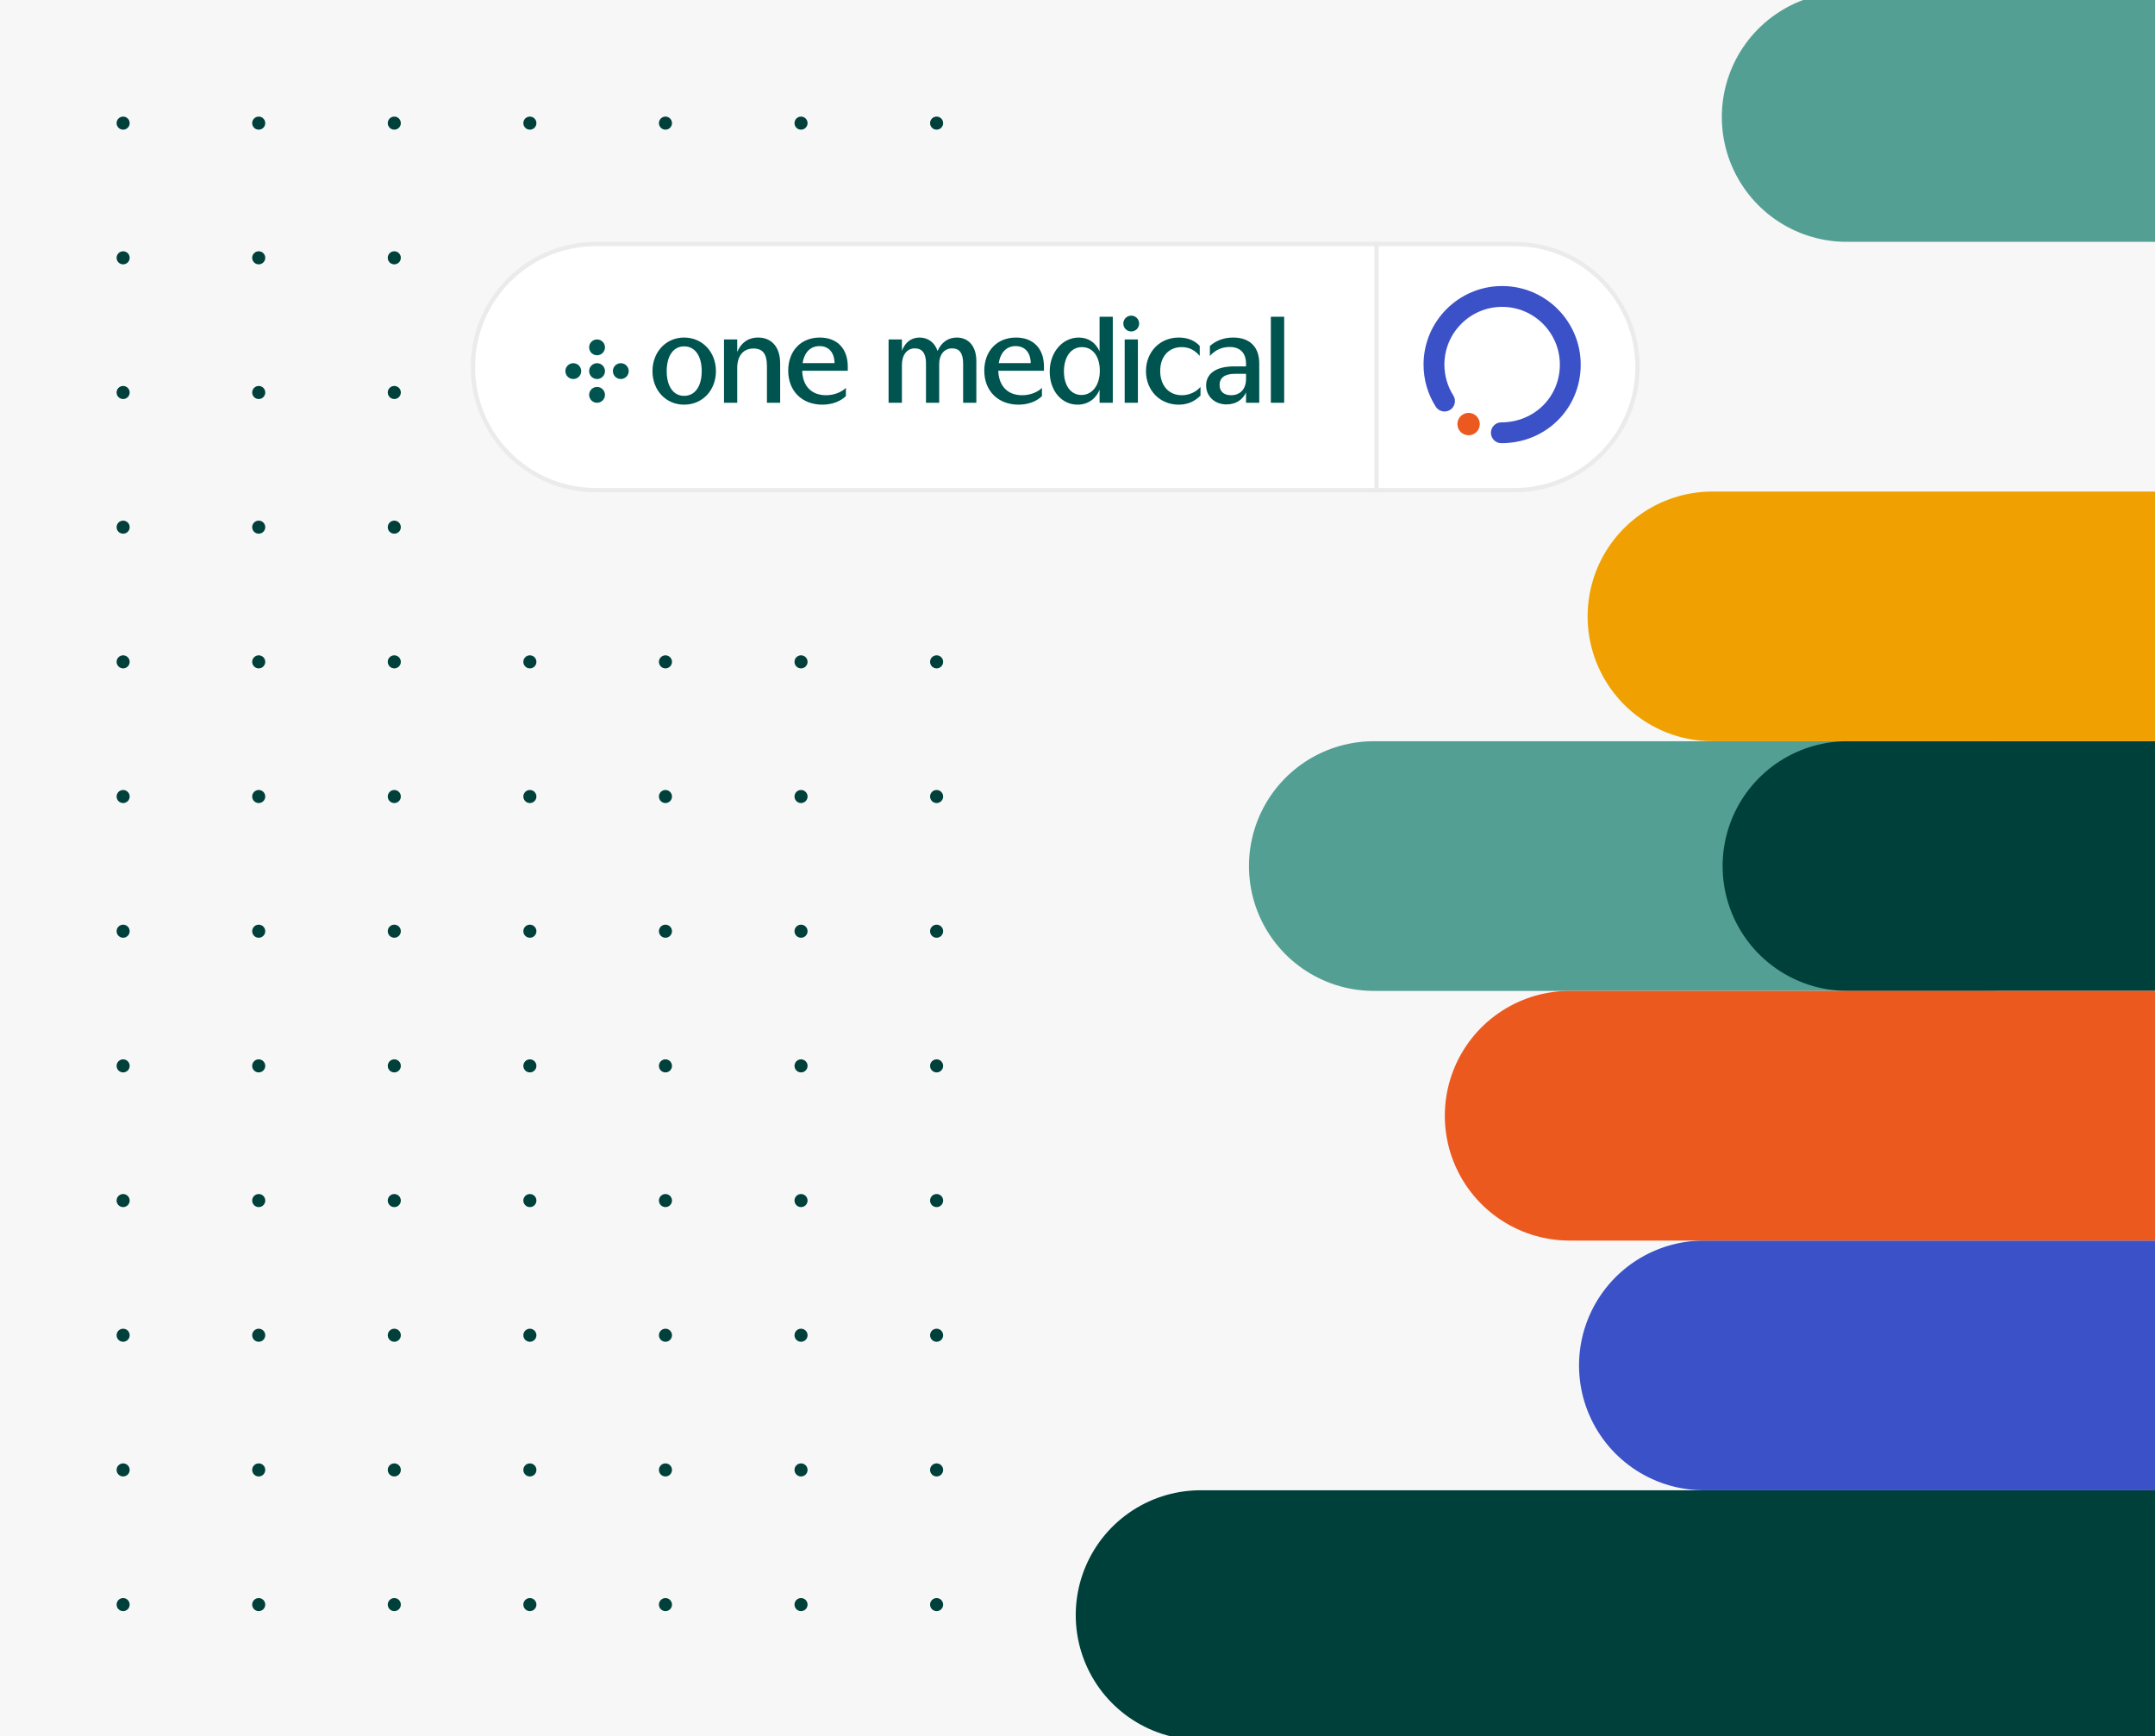 <svg width="499" height="402" viewBox="0 0 499 402" fill="none" xmlns="http://www.w3.org/2000/svg">
<rect x="0" y="0" width="499" height="402" fill="#808080" stroke="none"/>
<g clip-path="url(#clip0_704_5932)">
<rect width="499" height="402" fill="#F7F7F7"/>
<g clip-path="url(#clip1_704_5932)">
<circle cx="28.513" cy="28.513" r="1.513" fill="#00403B"/>
<circle cx="59.907" cy="28.513" r="1.513" fill="#00403B"/>
<circle cx="91.301" cy="28.513" r="1.513" fill="#00403B"/>
<circle cx="122.695" cy="28.513" r="1.513" fill="#00403B"/>
<circle cx="154.09" cy="28.513" r="1.513" fill="#00403B"/>
<circle cx="185.484" cy="28.513" r="1.513" fill="#00403B"/>
<circle cx="216.878" cy="28.513" r="1.513" fill="#00403B"/>
<circle cx="28.513" cy="59.7" r="1.513" fill="#00403B"/>
<circle cx="59.907" cy="59.7" r="1.513" fill="#00403B"/>
<circle cx="91.301" cy="59.7" r="1.513" fill="#00403B"/>
<circle cx="122.695" cy="59.7" r="1.513" fill="#00403B"/>
<circle cx="154.09" cy="59.7" r="1.513" fill="#00403B"/>
<circle cx="185.484" cy="59.7" r="1.513" fill="#00403B"/>
<circle cx="216.878" cy="59.7" r="1.513" fill="#00403B"/>
<circle cx="28.513" cy="90.886" r="1.513" fill="#00403B"/>
<circle cx="59.907" cy="90.886" r="1.513" fill="#00403B"/>
<circle cx="91.301" cy="90.886" r="1.513" fill="#00403B"/>
<circle cx="122.695" cy="90.886" r="1.513" fill="#00403B"/>
<circle cx="154.09" cy="90.886" r="1.513" fill="#00403B"/>
<circle cx="185.484" cy="90.886" r="1.513" fill="#00403B"/>
<circle cx="216.878" cy="90.886" r="1.513" fill="#00403B"/>
<circle cx="28.513" cy="122.073" r="1.513" fill="#00403B"/>
<circle cx="59.907" cy="122.073" r="1.513" fill="#00403B"/>
<circle cx="91.301" cy="122.073" r="1.513" fill="#00403B"/>
<circle cx="122.695" cy="122.073" r="1.513" fill="#00403B"/>
<circle cx="154.09" cy="122.073" r="1.513" fill="#00403B"/>
<circle cx="185.484" cy="122.073" r="1.513" fill="#00403B"/>
<circle cx="216.878" cy="122.073" r="1.513" fill="#00403B"/>
<circle cx="28.513" cy="153.26" r="1.513" fill="#00403B"/>
<circle cx="59.907" cy="153.26" r="1.513" fill="#00403B"/>
<circle cx="91.301" cy="153.26" r="1.513" fill="#00403B"/>
<circle cx="122.695" cy="153.26" r="1.513" fill="#00403B"/>
<circle cx="154.09" cy="153.26" r="1.513" fill="#00403B"/>
<circle cx="185.484" cy="153.26" r="1.513" fill="#00403B"/>
<circle cx="216.878" cy="153.26" r="1.513" fill="#00403B"/>
<circle cx="28.513" cy="184.446" r="1.513" fill="#00403B"/>
<circle cx="59.907" cy="184.446" r="1.513" fill="#00403B"/>
<circle cx="91.301" cy="184.446" r="1.513" fill="#00403B"/>
<circle cx="122.695" cy="184.446" r="1.513" fill="#00403B"/>
<circle cx="154.09" cy="184.446" r="1.513" fill="#00403B"/>
<circle cx="185.484" cy="184.446" r="1.513" fill="#00403B"/>
<circle cx="216.878" cy="184.446" r="1.513" fill="#00403B"/>
<circle cx="28.513" cy="215.633" r="1.513" fill="#00403B"/>
<circle cx="59.907" cy="215.633" r="1.513" fill="#00403B"/>
<circle cx="91.301" cy="215.633" r="1.513" fill="#00403B"/>
<circle cx="122.695" cy="215.633" r="1.513" fill="#00403B"/>
<circle cx="154.09" cy="215.633" r="1.513" fill="#00403B"/>
<circle cx="185.484" cy="215.633" r="1.513" fill="#00403B"/>
<circle cx="216.878" cy="215.633" r="1.513" fill="#00403B"/>
<circle cx="28.513" cy="246.819" r="1.513" fill="#00403B"/>
<circle cx="59.907" cy="246.819" r="1.513" fill="#00403B"/>
<circle cx="91.301" cy="246.819" r="1.513" fill="#00403B"/>
<circle cx="122.695" cy="246.819" r="1.513" fill="#00403B"/>
<circle cx="154.09" cy="246.819" r="1.513" fill="#00403B"/>
<circle cx="185.484" cy="246.819" r="1.513" fill="#00403B"/>
<circle cx="216.878" cy="246.819" r="1.513" fill="#00403B"/>
<circle cx="28.513" cy="278.006" r="1.513" fill="#00403B"/>
<circle cx="59.907" cy="278.006" r="1.513" fill="#00403B"/>
<circle cx="91.301" cy="278.006" r="1.513" fill="#00403B"/>
<circle cx="122.695" cy="278.006" r="1.513" fill="#00403B"/>
<circle cx="154.09" cy="278.006" r="1.513" fill="#00403B"/>
<circle cx="185.484" cy="278.006" r="1.513" fill="#00403B"/>
<circle cx="216.878" cy="278.006" r="1.513" fill="#00403B"/>
<circle cx="28.513" cy="309.193" r="1.513" fill="#00403B"/>
<circle cx="59.907" cy="309.193" r="1.513" fill="#00403B"/>
<circle cx="91.301" cy="309.193" r="1.513" fill="#00403B"/>
<circle cx="122.695" cy="309.193" r="1.513" fill="#00403B"/>
<circle cx="154.09" cy="309.193" r="1.513" fill="#00403B"/>
<circle cx="185.484" cy="309.193" r="1.513" fill="#00403B"/>
<circle cx="216.878" cy="309.193" r="1.513" fill="#00403B"/>
<circle cx="28.513" cy="340.379" r="1.513" fill="#00403B"/>
<circle cx="59.907" cy="340.379" r="1.513" fill="#00403B"/>
<circle cx="91.301" cy="340.379" r="1.513" fill="#00403B"/>
<circle cx="122.695" cy="340.379" r="1.513" fill="#00403B"/>
<circle cx="154.09" cy="340.379" r="1.513" fill="#00403B"/>
<circle cx="185.484" cy="340.379" r="1.513" fill="#00403B"/>
<circle cx="216.878" cy="340.379" r="1.513" fill="#00403B"/>
<circle cx="28.513" cy="371.566" r="1.513" fill="#00403B"/>
<circle cx="59.907" cy="371.566" r="1.513" fill="#00403B"/>
<circle cx="91.301" cy="371.566" r="1.513" fill="#00403B"/>
<circle cx="122.695" cy="371.566" r="1.513" fill="#00403B"/>
<circle cx="154.09" cy="371.566" r="1.513" fill="#00403B"/>
<circle cx="185.484" cy="371.566" r="1.513" fill="#00403B"/>
<circle cx="216.878" cy="371.566" r="1.513" fill="#00403B"/>
</g>
<path d="M278 374L503.491 374" stroke="#00403B" stroke-width="57.818" stroke-linecap="round"/>
<path d="M394.54 316.182H585.521" stroke="#3B51C7" stroke-width="57.818" stroke-linecap="round"/>
<path d="M318.111 200.547L459.766 200.547" stroke="#549F93" stroke-width="57.818" stroke-linecap="round"/>
<path d="M427.785 200.547H532.219" stroke="#00403B" stroke-width="57.818" stroke-linecap="round"/>
<path d="M363.463 258.364H549.023" stroke="#EB591F" stroke-width="57.818" stroke-linecap="round"/>
<path d="M396.527 142.728H591.302" stroke="#F0A101" stroke-width="57.818" stroke-linecap="round"/>
<line x1="427.605" y1="27.091" x2="637.196" y2="27.091" stroke="#549F93" stroke-width="57.818" stroke-linecap="round"/>
<rect x="103" y="44" width="246" height="83" fill="#F7F7F7"/>
<path d="M138 56.5H318.892V113.5H138C122.26 113.5 109.5 100.74 109.5 85C109.5 69.26 122.26 56.5 138 56.5Z" fill="white" stroke="#EBEBEB"/>
<path d="M350.667 113.5L318.755 113.5L318.755 56.5L350.667 56.5C366.407 56.5 379.167 69.26 379.167 85C379.167 100.74 366.407 113.5 350.667 113.5Z" fill="white" stroke="#EBEBEB"/>
<path d="M340.06 100.797C341.493 100.797 342.655 99.635 342.655 98.201C342.655 96.768 341.493 95.606 340.06 95.606C338.627 95.606 337.465 96.768 337.465 98.201C337.465 99.635 338.627 100.797 340.06 100.797Z" fill="#EB591F"/>
<path d="M347.642 102.628C346.31 102.628 345.228 101.545 345.228 100.213C345.228 98.881 346.31 97.799 347.642 97.799C355.241 97.799 361.191 91.927 361.191 84.429C361.191 77.055 355.196 71.058 347.824 71.058C340.451 71.058 334.456 77.055 334.456 84.429C334.456 86.973 335.17 89.445 336.524 91.581C337.238 92.709 336.904 94.2 335.782 94.914C334.654 95.628 333.164 95.293 332.45 94.171C330.602 91.264 329.627 87.891 329.627 84.434C329.627 74.397 337.788 66.235 347.824 66.235C357.859 66.235 366.02 74.397 366.02 84.429C366.02 94.636 357.944 102.628 347.642 102.628Z" fill="#3B51C7"/>
<path d="M143.749 84.101C142.737 84.101 141.916 84.922 141.916 85.934C141.916 86.947 142.737 87.767 143.749 87.767C144.762 87.767 145.583 86.947 145.583 85.934C145.583 84.922 144.762 84.101 143.749 84.101ZM138.249 78.601C137.237 78.601 136.416 79.421 136.416 80.434C136.416 81.447 137.237 82.267 138.249 82.267C139.262 82.267 140.083 81.447 140.083 80.434C140.083 79.421 139.262 78.601 138.249 78.601ZM138.249 89.601C137.237 89.601 136.416 90.421 136.416 91.434C136.416 92.447 137.237 93.267 138.249 93.267C139.262 93.267 140.083 92.447 140.083 91.434C140.083 90.421 139.262 89.601 138.249 89.601ZM138.249 84.101C137.237 84.101 136.416 84.922 136.416 85.934C136.416 86.946 137.237 87.767 138.249 87.767C139.262 87.767 140.083 86.946 140.083 85.934C140.083 84.922 139.262 84.101 138.249 84.101ZM132.749 84.101C131.737 84.101 130.916 84.922 130.916 85.934C130.916 86.947 131.737 87.767 132.749 87.767C133.762 87.767 134.582 86.947 134.582 85.934C134.582 84.922 133.762 84.101 132.749 84.101ZM294.268 93.267H297.359V73.352H294.268V93.267ZM260.426 93.267H263.488V78.601H260.426V93.267ZM261.942 73.09C260.93 73.09 260.109 73.91 260.109 74.923C260.109 75.936 260.93 76.757 261.942 76.757C262.955 76.757 263.776 75.936 263.776 74.923C263.776 73.91 262.955 73.09 261.942 73.09ZM288.524 87.756C288.524 90.089 287.183 91.518 285.054 91.518C283.334 91.518 282.401 90.585 282.401 89.156C282.401 87.552 283.509 86.561 285.958 86.561H288.524V87.756ZM285.55 78.163C283.13 78.163 281.438 79.009 280.155 80.117V82.421C281.409 81.021 282.955 80.35 284.733 80.35C287.066 80.35 288.524 81.633 288.524 84.257V84.841H285.754C281.409 84.841 279.281 86.648 279.281 89.243C279.281 91.751 281.234 93.646 284.004 93.646C286.249 93.646 287.766 92.509 288.524 90.876V93.267H291.585V84.141C291.585 80.35 289.399 78.163 285.55 78.163ZM231.268 84.082C231.618 81.75 232.959 80.146 235.175 80.146C237.216 80.146 238.616 81.487 238.674 84.082H231.268ZM235.263 78.163C230.802 78.163 227.915 81.342 227.915 85.832C227.915 90.585 231.181 93.705 235.846 93.705C238.179 93.705 240.103 92.888 241.269 91.722V89.827C240.161 90.906 238.412 91.518 236.662 91.518C233.513 91.518 231.297 89.593 231.151 85.861H241.736V84.899C241.736 80.642 239.199 78.163 235.263 78.163ZM273.693 91.518C270.428 91.518 268.649 89.068 268.649 85.89C268.649 82.624 270.574 80.379 273.606 80.379C275.239 80.379 276.609 80.992 277.805 82.421V80.117C276.726 78.921 275.093 78.163 272.964 78.163C268.503 78.163 265.354 81.546 265.354 85.949C265.354 90.323 268.503 93.705 272.935 93.705C274.801 93.705 276.493 93.092 277.98 91.605V89.593C276.959 90.789 275.326 91.518 273.693 91.518ZM250.412 91.46C247.962 91.46 246.359 89.302 246.359 86.007C246.359 82.654 247.992 80.379 250.528 80.379C253.095 80.379 254.669 82.624 254.669 85.861C254.669 89.156 252.948 91.46 250.412 91.46ZM254.611 81.342C253.677 79.33 252.016 78.163 249.8 78.163C246.038 78.163 243.064 81.546 243.064 86.065C243.064 90.497 245.834 93.705 249.508 93.705C252.045 93.705 253.823 92.218 254.611 90.235V93.267H257.672V73.352H254.611V81.342ZM175.547 78.163C173.126 78.163 171.523 79.505 170.706 81.516V78.601H167.645V93.267H170.706V85.191C170.706 82.45 172.077 80.7 174.468 80.7C176.655 80.7 177.587 82.012 177.587 84.753V93.267H180.649V84.112C180.649 80.35 178.637 78.163 175.547 78.163ZM158.402 91.664C155.894 91.664 154.377 89.418 154.377 85.949C154.377 82.45 155.894 80.204 158.402 80.204C160.967 80.204 162.484 82.45 162.484 85.949C162.484 89.418 160.967 91.664 158.402 91.664ZM158.402 78.163C154.173 78.163 151.083 81.546 151.083 85.949C151.083 90.352 154.173 93.705 158.402 93.705C162.688 93.705 165.778 90.352 165.778 85.949C165.778 81.546 162.688 78.163 158.402 78.163ZM185.839 84.082C186.218 81.75 187.531 80.146 189.776 80.146C191.788 80.146 193.187 81.487 193.246 84.082H185.839ZM189.834 78.163C185.373 78.163 182.515 81.342 182.515 85.832C182.515 90.585 185.752 93.705 190.417 93.705C192.75 93.705 194.674 92.888 195.87 91.722V89.827C194.732 90.906 193.012 91.518 191.263 91.518C188.085 91.518 185.869 89.593 185.752 85.861H196.307V84.899C196.307 80.642 193.771 78.163 189.834 78.163ZM221.529 78.163C219.517 78.163 217.943 79.33 217.097 81.283C216.455 79.301 214.881 78.163 212.927 78.163C210.945 78.163 209.574 79.33 208.845 81.225V78.601H205.755V93.267H208.845V84.49C208.845 82.245 209.982 80.671 211.82 80.671C213.54 80.671 214.415 81.837 214.415 84.082V93.267H217.476V84.257C217.476 82.158 218.613 80.671 220.48 80.671C222.2 80.671 223.016 81.837 223.016 84.17V93.267H226.078V83.616C226.078 80.204 224.299 78.163 221.529 78.163Z" fill="#005450"/>
</g>
<defs>
<clipPath id="clip0_704_5932">
<rect width="499" height="402" fill="white"/>
</clipPath>
<clipPath id="clip1_704_5932">
<rect width="212" height="350.239" fill="white" transform="translate(27 27)"/>
</clipPath>
</defs>
</svg>

